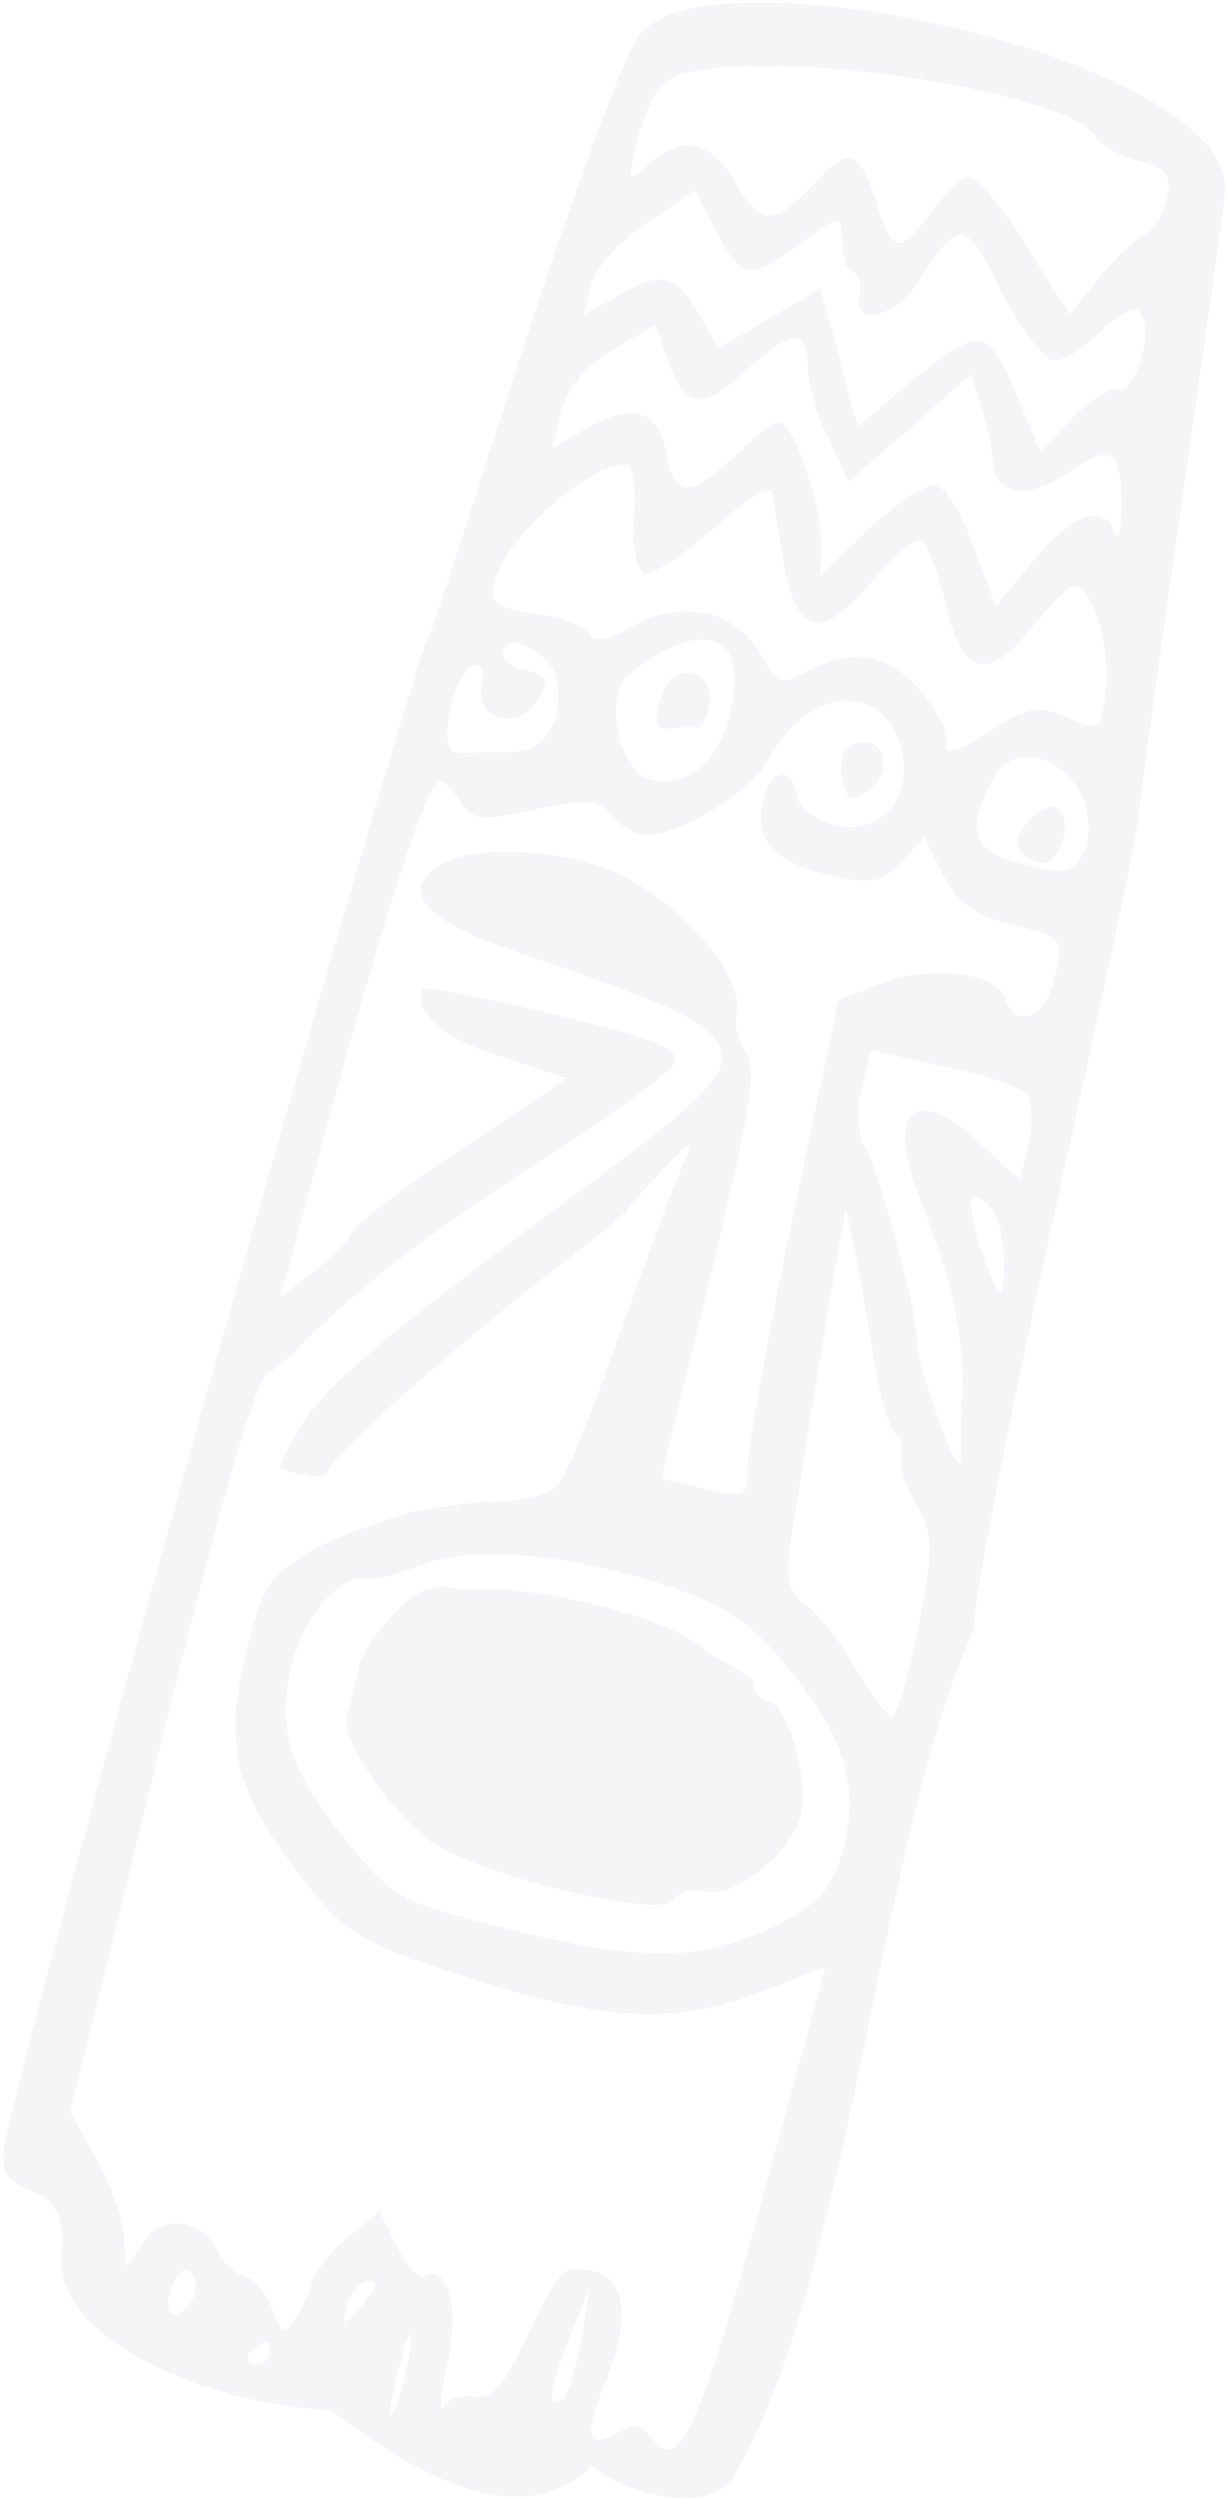 <svg width="373" height="760" viewBox="0 0 373 760" fill="none" xmlns="http://www.w3.org/2000/svg">
<path opacity="0.05" d="M333.602 41.742C335.145 44.279 341.128 47.587 346.662 48.931C355.11 50.984 356.723 53.23 354.88 60.814C353.675 65.773 350.723 70.307 348.329 71.27C346.298 72.012 339.936 77.88 334.74 84.032L325.433 95.671L311.847 74.144C304.282 62.111 296.371 52.775 294.269 53.809C291.947 54.48 287.034 59.464 282.853 65.245C273.404 77.468 271.365 76.973 266.541 61.281C261.937 45.952 257.929 44.669 249.481 54.046C236.12 68.408 231.908 69.238 224.706 56.985C216.984 43.06 208.025 40.575 198.191 49.306C190.672 56.129 190.743 55.837 194.145 41.836C196.059 33.96 199.791 26.217 203.342 24.299C223.411 12.803 324.054 26.447 333.602 41.742ZM319.921 109.469C322.834 110.177 329.282 106.492 334.628 100.995C339.612 95.719 345.265 92.767 346.658 94.651C351.413 99.204 345.798 119.773 340.263 118.428C337.933 117.862 331.123 121.768 326.068 127.336L316.533 137.376L308.93 119.155C300.295 98.831 298.186 98.627 274.243 118.449L261.008 129.753L255.349 108.607L249.62 87.752L233.826 96.889L218.686 105.876L212.806 95.797C205.675 83.252 201.597 82.261 188.047 89.781L177.615 95.896L179.883 86.562C181.088 81.603 188.671 73.251 196.78 67.807L211.55 57.804L217.587 69.774C225.537 85.299 228.301 85.352 243.354 74.182C255.731 65.142 256.022 65.212 256.218 73.292C256.25 78.242 257.729 82.309 259.477 82.734C261.225 83.158 262.405 85.916 261.484 89.709C259.074 99.626 272.505 96.403 279.418 85.726C291.221 66.352 294.276 66.476 304.225 87.738C309.601 98.621 316.859 108.107 319.921 109.469ZM245.847 112.167C245.878 117.117 248.774 126.78 252.308 133.817L258.204 146.371L276.934 130.225L295.445 113.716L298.561 123.741C300.269 129.407 302.063 137.258 302.087 140.97C303.314 151.154 313.281 152.031 325.949 143.062C338.254 134.313 341.616 136.983 341.15 155.405C340.976 162.468 340.047 165.023 339.008 161.681C335.678 152.531 325.743 156.604 313.909 171.028L302.941 184.427L296.432 166.781C293.244 157.048 287.954 148.348 284.75 147.57C281.837 146.862 272.642 152.968 264.256 160.816L249.659 175.186L249.81 164.411C249.59 152.619 241.444 129.015 237.295 128.315C235.839 127.962 229.832 132.371 223.69 138.602C209.739 151.585 205.157 151.398 202.67 137.51C200.262 124.568 192.469 122.365 178.557 130.106L168.125 136.221L170.818 125.136C172.59 117.844 177.858 111.401 186.479 106.391L199.446 98.729L203.224 109.842C208.552 124.729 214.079 124.836 227.668 112.075C241.116 99.896 245.478 99.721 245.847 112.167ZM238.512 171.551C242.43 193.51 250.075 195.058 265.735 176.313C272.231 168.623 278.742 163.409 280.419 164.126C282.025 165.134 285.425 173.992 287.739 183.513C292.602 205.392 300.687 207.666 314.104 190.537C319.875 183.29 325.875 177.643 327.04 177.926C332.574 179.271 337.328 195.254 336.539 208.655C335.026 222.498 334.956 222.789 324.965 218.199C316.652 214.326 312.22 214.793 300.78 222.517C291.513 228.915 286.939 229.966 287.861 226.174C288.64 222.965 285.177 215.636 280.052 210.066C270.236 198.413 259.246 196.669 244.681 204.56C237.288 208.324 236.485 207.82 231.266 198.829C224.056 185.338 206.658 182.037 192.242 190.582C185.723 194.558 180.566 195.468 179.606 193.072C178.937 190.747 171.647 187.74 163.57 186.704C150.179 184.685 148.935 183.456 150.707 176.164C153.967 162.746 181.886 139.256 190.916 141.45C192.664 141.875 193.655 149.221 192.835 157.672C192.236 166.485 193.881 173.681 196.211 174.247C198.542 174.813 208.391 168.557 217.5 160.267C226.972 151.756 234.869 147.188 234.884 149.663C235.042 151.555 236.851 161.88 238.512 171.551ZM204.845 206.001C203.034 207.106 201.168 210.977 200.175 215.061C198.9 220.311 200.002 222.124 204.505 221.364C207.992 220.976 211.701 220.951 212.283 221.092C213.448 221.375 214.81 218.308 215.803 214.224C217.575 206.932 211.002 202.245 204.845 206.001ZM257.551 227.767C255.889 229.526 255.409 234.043 256.377 237.676C258.014 243.635 258.887 243.847 264.462 239.95C270.469 235.54 270.052 227.098 264.227 225.682C262.188 225.187 259.141 226.3 257.551 227.767ZM313.453 249.074C307.311 255.305 308.579 260.246 316.734 262.228C321.978 263.502 326.695 250.438 322.231 245.956C320.476 244.293 316.775 245.557 313.453 249.074ZM328.671 241.033C331.245 245.675 332.095 253.604 330.016 258.351C327.079 265.36 324.465 265.96 311.649 262.846C295.628 258.953 293.338 253.145 302.322 236.484C307.566 226.328 321.831 228.559 328.671 241.033ZM223.306 204.927C223.73 226.036 212.187 240.531 197.914 237.062C188.302 234.727 183.281 210.956 191.532 204.929C208.822 190.904 223.001 190.951 223.306 204.927ZM169.591 207.629C171.274 221.013 164.999 229.064 153.654 228.779C148.128 228.672 141.294 228.865 138.822 228.882C132.862 229.287 137.651 204.501 144.036 202.346C146.43 201.383 147.539 204.433 146.547 208.517C144.279 217.851 156.812 222.132 162.434 214.231C167.693 206.55 167.615 205.604 159.459 203.622C155.09 202.561 152.531 200.394 153.027 198.352C154.437 191.281 168.662 198.753 169.591 207.629ZM302.129 368.037C305.348 371.291 307.015 393.629 303.811 392.851C303.229 392.709 300.348 385.522 297.68 377.459C293.737 363.218 295.17 359.859 302.129 368.037ZM313.185 333.962C314.145 336.358 314.042 343.129 312.767 348.38L310.286 358.589L298.659 348.041C278.105 328.527 268.854 337.4 280.448 365.858C289.31 387.782 293.355 406.683 292.802 422.921C292.408 429.622 292.321 438.868 292.423 443.526C292.084 447.46 289.069 442.094 285.291 430.981C281.293 419.506 278.538 409.261 278.893 407.802C280.098 402.843 267.813 356.918 263.475 349.377C260.98 345.681 260.635 336.948 262.123 330.822L264.958 319.154L288.332 324.525C300.999 326.985 312.367 330.983 313.185 333.962ZM266.815 418.151C268.546 427.53 271.214 435.593 272.671 435.947C274.127 436.3 274.875 439.571 274.237 442.197C273.457 445.405 275.464 452.38 279.061 457.888C283.91 465.863 284.028 472.996 279.294 495.015C276.191 510.325 272.702 522.143 271.246 521.789C269.498 521.364 264.586 514.919 260.32 507.086C255.762 499.183 248.945 490.421 244.93 487.901C238.648 483.285 238.476 478.918 243.249 451.657C245.904 434.385 250.464 407.999 252.702 393.715L257.333 367.037L260.709 383.613C262.44 392.992 265.155 408.48 266.815 418.151ZM215.43 502.666C208.464 493.25 164.181 481.253 140.562 483.237C132.115 481.185 127.037 483.04 120.03 490.296C115.046 495.572 110.29 502.448 109.51 505.657L105.399 522.575C103.911 528.701 117.048 548.266 129.62 558.735C141.901 569.134 200.96 583.794 204.921 577.651C206.071 575.459 210.716 574.116 214.502 575.036C223.241 577.16 240.751 563.497 243.586 551.829C246.351 540.453 239.669 518.441 233.26 516.884C230.93 516.317 228.954 514.293 229.45 512.251C230.096 510.863 223.452 506.468 215.43 502.666ZM238.717 505.853C256.224 526.48 261.411 541.95 256.945 560.327C254.11 571.995 250.724 577.042 241.017 582.715C216.744 596.279 198.645 597.132 158.156 587.294C122.62 578.659 120.431 577.509 108.198 563.106C88.786 540.163 84.048 526.655 88.435 507.332C92.042 491.218 103.955 477.74 112.693 479.863C114.732 480.359 121.991 478.416 129.533 475.306C144.476 469.669 175.542 472.584 205.418 482.933C220.793 488.214 228.972 493.908 238.717 505.853ZM109.288 702.076C104.737 706.84 104.154 706.699 105.217 702.323C106.485 695.835 111.91 691.284 113.965 694.254C114.335 695.271 112.248 698.78 109.288 702.076ZM171.117 729.458C166.409 732.33 166.74 727.158 173.182 710.806L179.552 694.746L176.748 711.364C175.204 720.256 172.928 728.353 171.117 729.458ZM59.304 697.036C58.595 699.953 55.997 703.028 53.745 703.408C51.352 704.371 50.534 701.392 51.526 697.308C52.589 692.933 54.896 689.786 56.935 690.282C58.974 690.777 60.084 693.827 59.304 697.036ZM273.532 225.472C279.01 241.014 268.696 254.262 254.423 250.794C248.015 249.237 243.268 245.921 242.591 242.358C241.443 233.12 234.609 233.313 232.27 242.939C229.293 255.191 234.787 261.778 251.973 265.954C264.207 268.926 268.64 268.459 274.198 262.087L281.276 254.539L287.093 266.147C291.509 274.634 296.185 278.242 308.419 281.214C323.275 284.824 323.786 285.257 320.738 297.8C317.832 309.76 308.692 313.099 305.575 303.074C302.765 295.595 282.029 293.337 268.322 298.965L255.048 304.08L241.21 369.916C233.585 406.369 227.473 440.41 227.362 445.943C227.637 454.969 226.842 455.702 214.608 452.73L201.209 449.474L216.236 387.634C228.498 337.17 230.31 324.636 226.862 319.782C224.516 316.741 223.32 311.508 224.029 308.591C226.864 296.923 207.09 274.2 186.819 264.949C171.507 258.14 143.433 256.878 134.308 262.693C121.632 270.425 128.158 279.116 153.444 288.041C200.443 304.095 211.598 308.968 216.872 315.192C224.563 324.166 218.209 331.272 177.245 361.478C121.297 402.562 100.031 420.254 92.473 432.319C83.26 447.38 83.252 446.142 91.991 448.266C96.36 449.327 99.556 448.868 99.982 447.118C101.258 441.868 143.199 405.103 175.33 380.783C182.132 375.64 189.801 369.471 191.746 366.546C193.982 363.691 199.399 357.902 203.516 353.651C211.319 345.662 211.319 345.662 206.161 358.001C203.224 365.01 194.932 387.709 187.428 408.437C180.143 429.527 172.048 448.875 169.883 451.438C167.356 454.222 158.499 456.395 150.429 456.596C141.777 456.656 130.519 458.555 125 459.685C119.631 461.469 101.633 466.981 93.957 471.912C82.005 479.203 79.557 482.932 75.233 500.726C67.578 532.229 71.151 545.454 96.065 576.222C105.59 587.804 111.864 591.182 139.843 600.452C183.63 614.49 203.705 615.662 229.749 606.235L251.219 597.86L231.814 668.83C212.409 739.8 206.306 752.219 198.458 741.353C195.451 737.224 192.83 736.587 188.846 739.017C179.067 744.982 177.517 741.207 183.242 726.534C191.982 705.798 191.102 692.918 180.033 690.229C171.877 688.247 169.853 690.226 160.956 709.071C153.64 725.211 149.452 729.753 144.5 728.55C141.004 727.701 137.013 728.893 135.139 731.527C133.407 733.578 133.88 727.823 136.219 718.197C139.826 702.083 136.174 687.912 129.002 692.039C127.553 692.922 123.893 688.944 120.728 682.923L115.573 672.403L106.022 679.967C100.96 684.298 95.763 690.449 94.984 693.658C94.133 697.158 91.692 702.126 89.676 705.343C86.653 710.169 85.559 709.594 82.82 701.823C80.828 697.323 77.309 692.761 74.397 692.053C71.484 691.346 67.973 688.021 66.131 684.175C61.416 674.38 49.41 673.007 43.576 681.784L38.387 689.173L37.601 679.714C37.349 674.401 33.721 663.943 29.163 656.039L21.442 642.115L48.526 531.925C67.742 454.112 77.492 420.338 81.184 417.837C84.224 415.486 89.073 412.031 92.034 408.734C110.458 390.042 131.66 373.879 165.263 352.388C186.481 338.7 204.794 325.541 205.432 322.916C206.496 318.54 198.261 315.613 167.385 308.11C146.121 302.943 128.361 299.863 128.219 300.446C126.526 308.684 134.712 315.617 151.906 321.03L172.453 327.877L140.016 349.651C121.695 361.572 107.153 373.175 106.727 374.925C106.231 376.967 101.318 381.952 95.602 386.432L85.328 394.439L102.882 329.815C112.694 294.511 123.594 258.545 127.247 249.856C132.972 235.183 133.917 235.104 138.978 242.203C143.898 249.886 145.788 249.727 163.36 245.966C177.665 242.954 183.412 243.424 185.545 247.34C187.379 249.949 191.614 252.831 194.818 253.61C203.266 255.662 227.538 242.099 233.507 231.501C245.436 209.068 266.945 206.881 273.532 225.472ZM81.818 716.099C81.322 718.141 79.22 719.175 77.181 718.679C75.142 718.184 74.623 716.513 76.284 714.754C78.237 713.066 80.41 711.741 80.992 711.882C82.157 712.166 82.315 714.057 81.818 716.099ZM120.165 732.214C117.653 737.473 118.134 732.956 120.898 721.579C123.592 710.495 125.237 706.261 125.056 712.086C124.512 718.133 122.386 726.884 120.165 732.214ZM180.114 749.561C185.459 755.494 215.052 767.01 223.54 752.39C259.287 690.334 267.542 557.342 296.669 494.604C294.788 496 302.593 453.721 313.966 400.57C325.339 347.419 344.942 261.669 346.455 247.826C349.481 220.14 372.704 62.365 372.752 58.36C375.046 18.449 220.469 -15.714 195.904 9.208C185.692 15.686 132.267 192.381 130.457 193.486C127.559 195.253 31.49 528.403 1.995 648.511C-4.384 674.764 21.456 656.02 18.659 685.306C16.42 711.02 61.915 730.725 100.9 732.784C132.318 757.1 161.037 768.403 180.114 749.561Z" fill="#30336A"/>
</svg>
